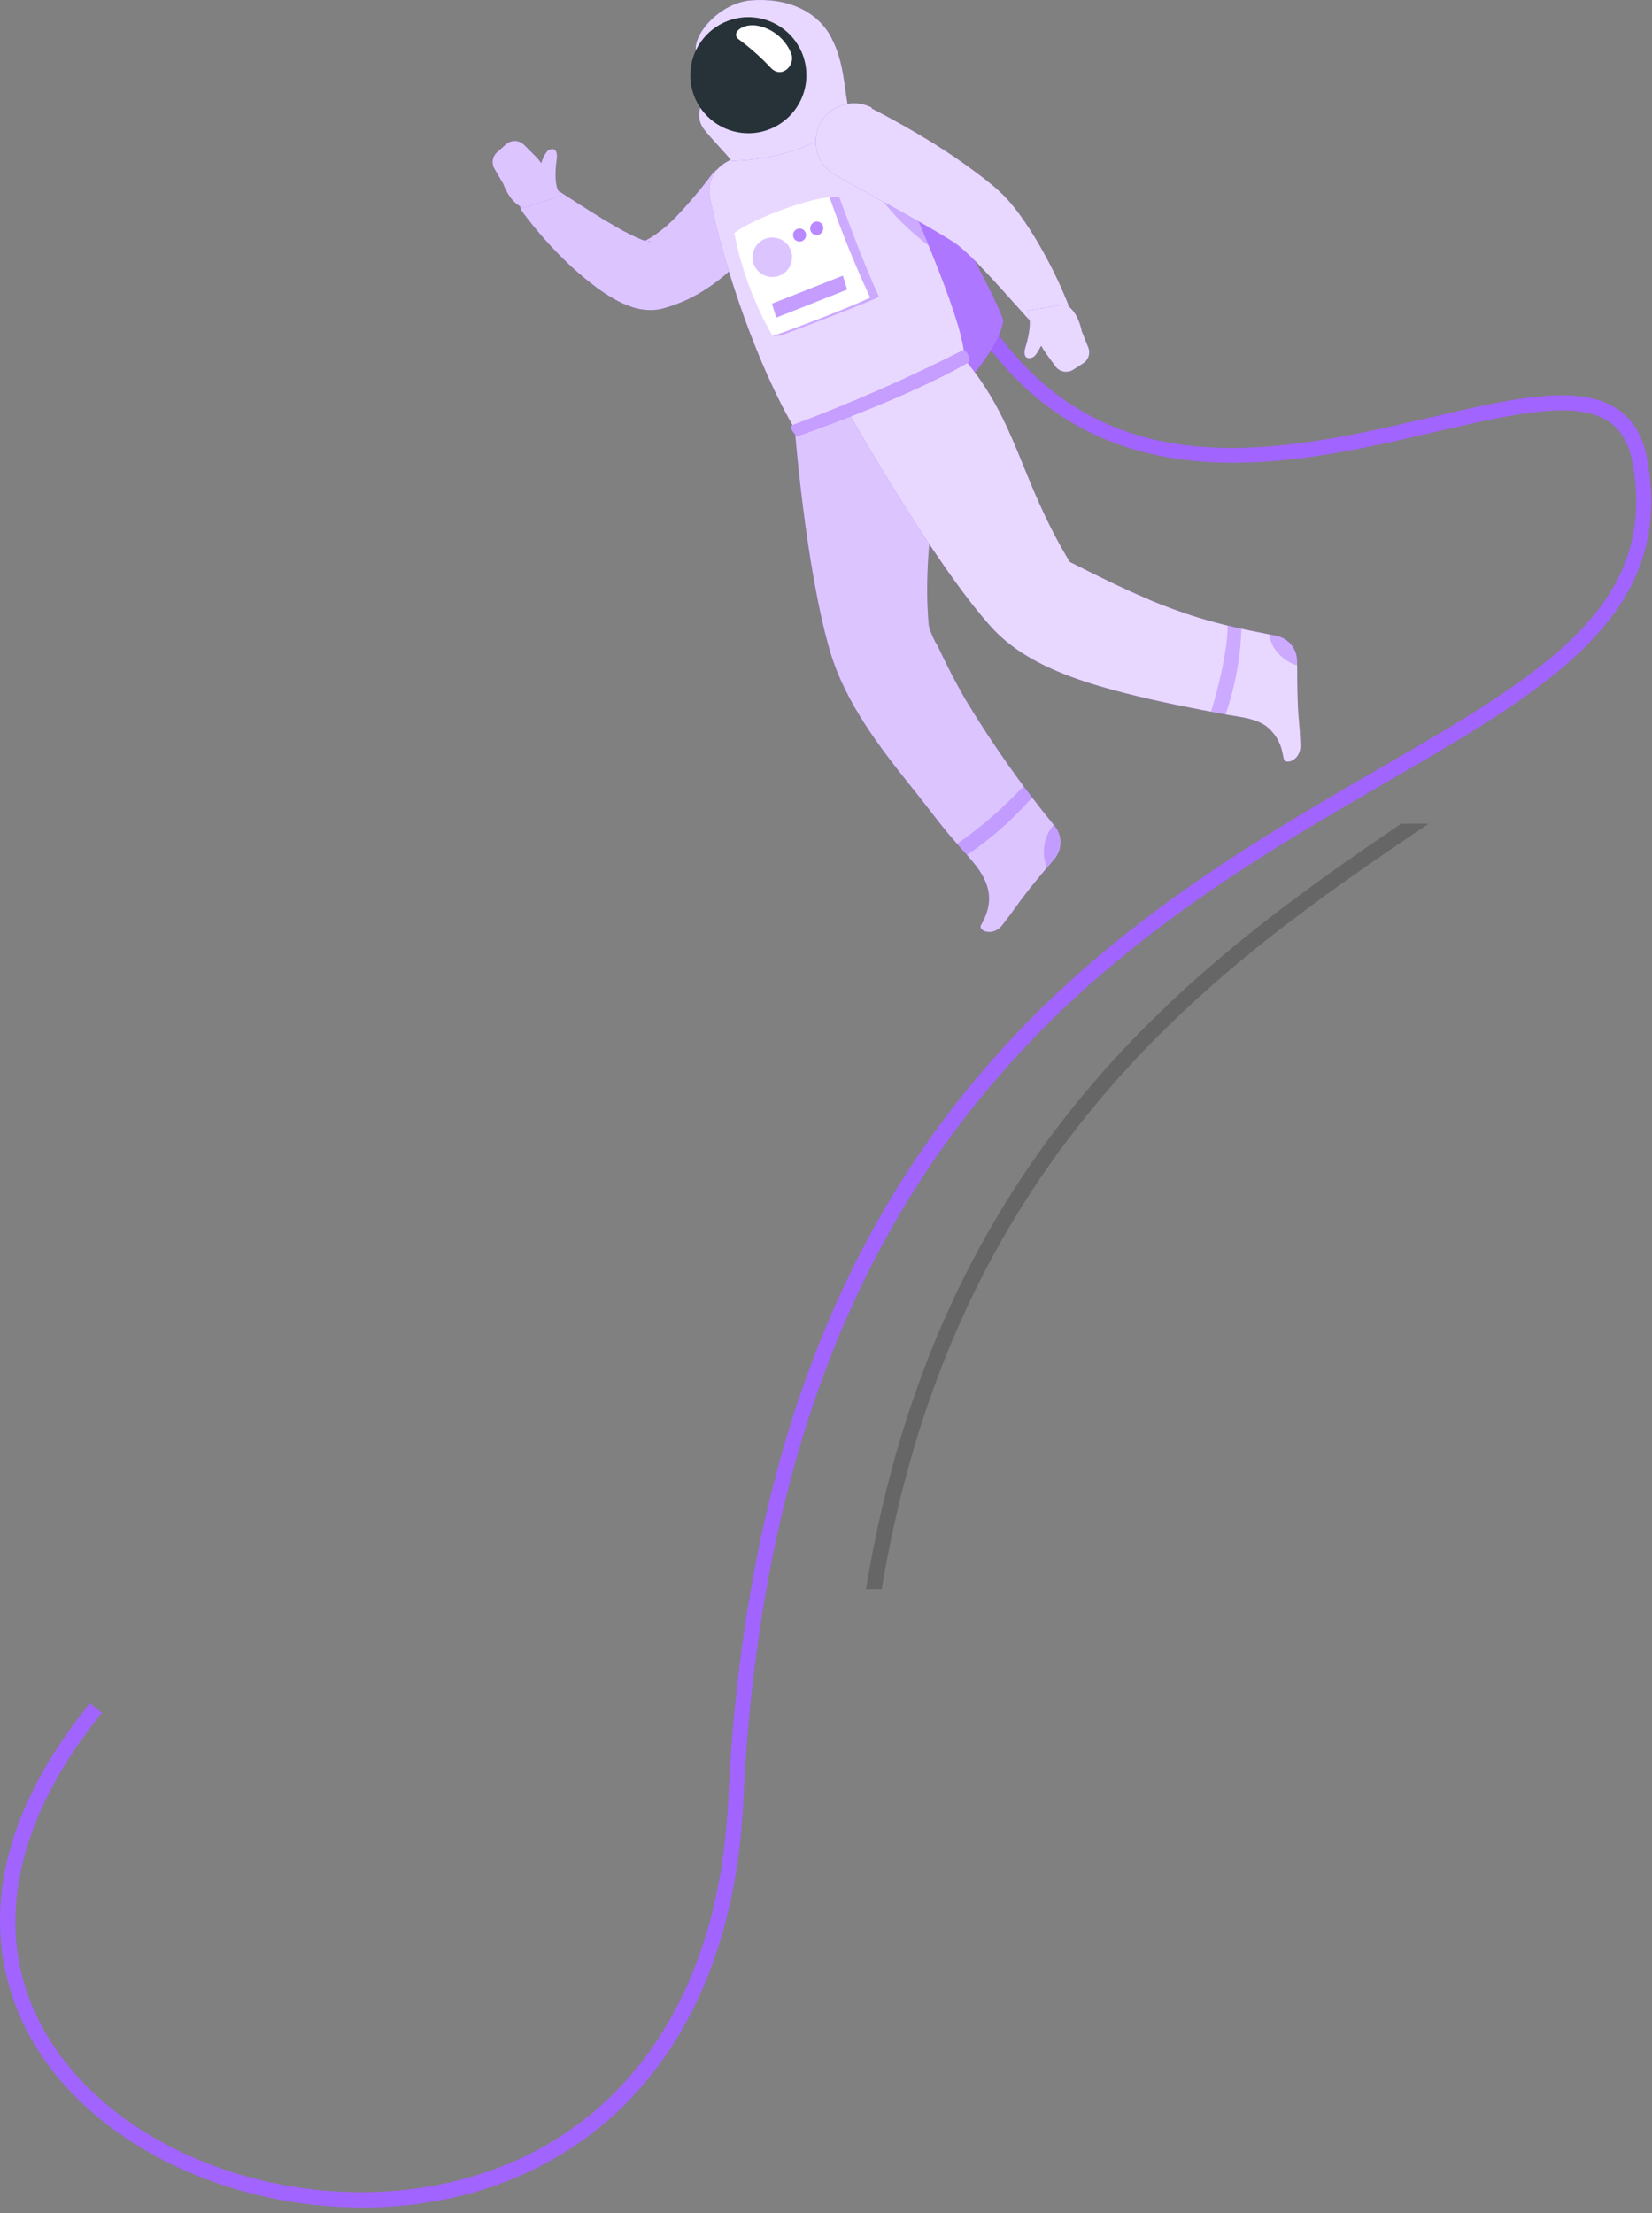 <svg width="265" height="355" viewBox="0 0 265 355" fill="none" xmlns="http://www.w3.org/2000/svg">
<rect x="0" y="0" width="265" height="355" fill="#808080" stroke="none"/>
<path opacity="0.2" d="M229.16 132.133C196.079 154.487 153.253 184.013 141.431 254.925H138.909C150.412 184.801 191.674 154.573 224.768 132.133H229.16Z" fill="black"/>
<path d="M58.032 354.12C37.118 354.12 16.437 344.684 6.361 329.281C0.149 319.759 -7.073 299.817 14.432 273.206L16.339 274.757C1.133 293.579 -1.672 312.464 8.428 327.94C20.731 346.763 49.752 356.236 74.53 349.494C99.91 342.593 115.312 320.522 116.801 288.941C121.882 180.913 179.273 147.635 221.176 123.337C247.22 108.242 266.031 97.342 261.897 74.324C261.319 71.138 260.052 68.936 257.997 67.582C252.645 64.051 242.188 66.5 230.083 69.317C206.326 74.853 173.799 82.431 154.422 49.473L156.55 48.243C175.004 79.651 205.232 72.602 229.529 66.942C242.188 64.002 253.113 61.456 259.35 65.552C261.995 67.287 263.619 70.03 264.271 73.918C268.713 98.621 248.278 110.481 222.381 125.49C180.959 149.505 124.244 182.389 119.225 289.114C117.675 321.838 101.607 344.733 75.132 351.93C69.555 353.416 63.804 354.152 58.032 354.12Z" fill="#8B3DFF"/>
<path opacity="0.2" d="M58.032 354.12C37.118 354.12 16.437 344.684 6.361 329.281C0.149 319.759 -7.073 299.817 14.432 273.206L16.339 274.757C1.133 293.579 -1.672 312.464 8.428 327.94C20.731 346.763 49.752 356.236 74.53 349.494C99.91 342.593 115.312 320.522 116.801 288.941C121.882 180.913 179.273 147.635 221.176 123.337C247.22 108.242 266.031 97.342 261.897 74.324C261.319 71.138 260.052 68.936 257.997 67.582C252.645 64.051 242.188 66.5 230.083 69.317C206.326 74.853 173.799 82.431 154.422 49.473L156.55 48.243C175.004 79.651 205.232 72.602 229.529 66.942C242.188 64.002 253.113 61.456 259.35 65.552C261.995 67.287 263.619 70.03 264.271 73.918C268.713 98.621 248.278 110.481 222.381 125.49C180.959 149.505 124.244 182.389 119.225 289.114C117.675 321.838 101.607 344.733 75.132 351.93C69.555 353.416 63.804 354.152 58.032 354.12Z" fill="white"/>
<path d="M129.091 20.39C134.76 20.422 140.392 21.306 145.798 23.01C145.798 23.01 159.331 46.102 160.93 51.392C160.364 56.608 151.568 65.159 151.568 65.159L129.091 20.39Z" fill="#8B3DFF"/>
<path opacity="0.3" d="M129.091 20.39C134.76 20.422 140.392 21.306 145.798 23.01C145.798 23.01 159.331 46.102 160.93 51.392C160.364 56.608 151.568 65.159 151.568 65.159L129.091 20.39Z" fill="white"/>
<path d="M169.173 132.503C163.962 126.13 159.209 119.396 154.951 112.351C153.918 110.571 152.938 108.759 152.011 106.913C151.482 105.868 150.977 104.822 150.485 103.764C149.84 102.734 149.339 101.621 148.997 100.455C147.52 84.867 152.86 73.389 147.767 60.877L127.492 68.8C127.492 68.8 129.214 91.092 133.151 104.477C135.612 112.757 141.123 119.917 146.45 126.548C148.111 128.615 149.71 130.743 151.371 132.822C153.032 134.902 154.705 136.587 156.292 138.543C158.691 141.508 159.478 144.35 157.67 147.844L157.362 148.397C156.846 149.308 159.257 150.341 160.783 148.397C163.243 145.223 162.899 145.42 165.039 142.714C166.343 141.077 167.832 139.294 169.124 137.793C169.747 137.055 170.093 136.122 170.102 135.157C170.111 134.191 169.782 133.252 169.173 132.503Z" fill="#8B3DFF"/>
<path opacity="0.7" d="M169.173 132.503C163.962 126.13 159.209 119.396 154.951 112.351C153.918 110.571 152.938 108.759 152.011 106.913C151.482 105.868 150.977 104.822 150.485 103.764C149.84 102.734 149.339 101.621 148.997 100.455C147.52 84.867 152.86 73.389 147.767 60.877L127.492 68.8C127.492 68.8 129.214 91.092 133.151 104.477C135.612 112.757 141.123 119.917 146.45 126.548C148.111 128.615 149.71 130.743 151.371 132.822C153.032 134.902 154.705 136.587 156.292 138.543C158.691 141.508 159.478 144.35 157.67 147.844L157.362 148.397C156.846 149.308 159.257 150.341 160.783 148.397C163.243 145.223 162.899 145.42 165.039 142.714C166.343 141.077 167.832 139.294 169.124 137.793C169.747 137.055 170.093 136.122 170.102 135.157C170.111 134.191 169.782 133.252 169.173 132.503Z" fill="white"/>
<path opacity="0.3" d="M164.215 126.093C160.998 129.542 157.427 132.643 153.561 135.344C154.09 135.935 154.607 136.575 155.136 137.141C159.006 134.526 162.521 131.42 165.593 127.901L164.215 126.093Z" fill="#8B3DFF"/>
<path opacity="0.3" d="M169.173 132.503L169.025 132.33C168.079 133.416 167.528 134.791 167.463 136.23C167.384 137.218 167.544 138.209 167.93 139.121L169.099 137.731C169.71 137.001 170.051 136.082 170.064 135.13C170.078 134.178 169.763 133.25 169.173 132.503Z" fill="#8B3DFF"/>
<path d="M124.269 35.153C122.071 38.444 119.434 41.42 116.432 43.998C114.767 45.433 112.942 46.672 110.994 47.689C109.971 48.214 108.91 48.662 107.82 49.03L106.984 49.301L106.713 49.374L106.135 49.534C105.779 49.619 105.417 49.676 105.052 49.707C104.014 49.786 102.97 49.69 101.964 49.424C100.695 49.063 99.479 48.538 98.347 47.861C97.436 47.329 96.553 46.75 95.702 46.127C94.164 44.983 92.693 43.75 91.298 42.436C88.607 39.886 86.137 37.112 83.916 34.144C83.489 33.566 83.276 32.856 83.316 32.138C83.355 31.42 83.644 30.738 84.133 30.21C84.621 29.682 85.278 29.342 85.992 29.247C86.704 29.152 87.428 29.309 88.038 29.69H88.136C91.04 31.536 93.968 33.48 96.822 35.214C98.273 36.063 99.676 36.924 101.066 37.589C101.701 37.921 102.354 38.217 103.022 38.474C103.439 38.658 103.884 38.767 104.339 38.794C104.412 38.794 104.339 38.708 103.883 38.721C103.74 38.712 103.596 38.712 103.453 38.721L103.182 38.782L103.588 38.573C104.135 38.279 104.665 37.954 105.175 37.601C106.276 36.825 107.305 35.952 108.251 34.993C110.4 32.74 112.413 30.362 114.279 27.87C115.301 26.726 116.714 26.005 118.24 25.849C119.767 25.694 121.296 26.114 122.528 27.027C123.761 27.941 124.607 29.282 124.902 30.787C125.197 32.293 124.918 33.854 124.121 35.165L124.269 35.153Z" fill="#8B3DFF"/>
<path opacity="0.7" d="M124.269 35.153C122.071 38.444 119.434 41.42 116.432 43.998C114.767 45.433 112.942 46.672 110.994 47.689C109.971 48.214 108.91 48.662 107.82 49.03L106.984 49.301L106.713 49.374L106.135 49.534C105.779 49.619 105.417 49.676 105.052 49.707C104.014 49.786 102.97 49.69 101.964 49.424C100.695 49.063 99.479 48.538 98.347 47.861C97.436 47.329 96.553 46.75 95.702 46.127C94.164 44.983 92.693 43.75 91.298 42.436C88.607 39.886 86.137 37.112 83.916 34.144C83.489 33.566 83.276 32.856 83.316 32.138C83.355 31.42 83.644 30.738 84.133 30.21C84.621 29.682 85.278 29.342 85.992 29.247C86.704 29.152 87.428 29.309 88.038 29.69H88.136C91.04 31.536 93.968 33.48 96.822 35.214C98.273 36.063 99.676 36.924 101.066 37.589C101.701 37.921 102.354 38.217 103.022 38.474C103.439 38.658 103.884 38.767 104.339 38.794C104.412 38.794 104.339 38.708 103.883 38.721C103.74 38.712 103.596 38.712 103.453 38.721L103.182 38.782L103.588 38.573C104.135 38.279 104.665 37.954 105.175 37.601C106.276 36.825 107.305 35.952 108.251 34.993C110.4 32.74 112.413 30.362 114.279 27.87C115.301 26.726 116.714 26.005 118.24 25.849C119.767 25.694 121.296 26.114 122.528 27.027C123.761 27.941 124.607 29.282 124.902 30.787C125.197 32.293 124.918 33.854 124.121 35.165L124.269 35.153Z" fill="white"/>
<path d="M79.303 27.058L80.742 29.518C80.742 29.518 81.837 32.741 84.039 33.332L90.018 31.401L89.711 30.896C88.948 29.74 89.034 27.488 89.293 25.618C89.551 23.748 88.591 23.687 87.878 24.154C87.372 24.736 87.017 25.433 86.844 26.184C86.551 25.778 86.226 25.395 85.872 25.04L84.052 23.219C83.67 22.846 83.161 22.631 82.627 22.617C82.093 22.604 81.573 22.792 81.173 23.145L79.697 24.462C79.346 24.786 79.117 25.219 79.045 25.691C78.974 26.163 79.064 26.645 79.303 27.058Z" fill="#8B3DFF"/>
<path opacity="0.7" d="M79.303 27.058L80.742 29.518C80.742 29.518 81.837 32.741 84.039 33.332L90.018 31.401L89.711 30.896C88.948 29.74 89.034 27.488 89.293 25.618C89.551 23.748 88.591 23.687 87.878 24.154C87.372 24.736 87.017 25.433 86.844 26.184C86.551 25.778 86.226 25.395 85.872 25.04L84.052 23.219C83.67 22.846 83.161 22.631 82.627 22.617C82.093 22.604 81.573 22.792 81.173 23.145L79.697 24.462C79.346 24.786 79.117 25.219 79.045 25.691C78.974 26.163 79.064 26.645 79.303 27.058Z" fill="white"/>
<path d="M135.132 18.2C128.5 19.958 122.147 22.637 116.26 26.16C115.341 26.735 114.62 27.576 114.194 28.572C113.767 29.569 113.655 30.671 113.873 31.733C116.247 43.346 121.648 58.897 127.48 68.8L154.68 57.543C154.865 52.745 148.259 37.22 141.529 22.21C140.323 19.516 137.998 17.511 135.132 18.2Z" fill="#8B3DFF"/>
<path opacity="0.8" d="M135.132 18.2C128.5 19.958 122.147 22.637 116.26 26.16C115.341 26.735 114.62 27.576 114.194 28.572C113.767 29.569 113.655 30.671 113.873 31.733C116.247 43.346 121.648 58.897 127.48 68.8L154.68 57.543C154.865 52.745 148.259 37.22 141.529 22.21C140.323 19.516 137.998 17.511 135.132 18.2Z" fill="white"/>
<path opacity="0.3" d="M145.749 31.72L140.348 29.912C141.578 33.074 145.921 37.072 148.96 39.422C147.976 36.961 146.881 34.378 145.749 31.72Z" fill="#8B3DFF"/>
<path d="M133.348 6.02C131.097 1.739 126.237 -0.414 120.406 0.066C115.485 0.484 111.13 5.504 111.646 8.21C112.163 10.917 116.297 12.073 117.084 13.008L113.676 15.469C113.273 15.76 112.932 16.13 112.675 16.557C112.418 16.983 112.25 17.457 112.181 17.95C112.112 18.443 112.144 18.945 112.274 19.426C112.404 19.906 112.63 20.355 112.938 20.747C114.377 22.567 116.272 24.437 117.367 25.815C126.791 25.569 133.766 21.977 136.288 18.52C135.341 14.14 135.538 10.277 133.348 6.02Z" fill="#8B3DFF"/>
<path opacity="0.8" d="M133.348 6.02C131.097 1.739 126.237 -0.414 120.406 0.066C115.485 0.484 111.13 5.504 111.646 8.21C112.163 10.917 116.297 12.073 117.084 13.008L113.676 15.469C113.273 15.76 112.932 16.13 112.675 16.557C112.418 16.983 112.25 17.457 112.181 17.95C112.112 18.443 112.144 18.945 112.274 19.426C112.404 19.906 112.63 20.355 112.938 20.747C114.377 22.567 116.272 24.437 117.367 25.815C126.791 25.569 133.766 21.977 136.288 18.52C135.341 14.14 135.538 10.277 133.348 6.02Z" fill="white"/>
<path d="M128.722 8.678C129.391 10.393 129.537 12.269 129.14 14.067C128.743 15.866 127.822 17.506 126.493 18.781C125.164 20.056 123.488 20.908 121.674 21.23C119.861 21.552 117.993 21.33 116.307 20.59C114.62 19.851 113.19 18.628 112.199 17.077C111.207 15.525 110.697 13.714 110.734 11.873C110.771 10.032 111.354 8.243 112.407 6.733C113.461 5.223 114.938 4.058 116.653 3.388C118.955 2.491 121.519 2.544 123.782 3.536C126.045 4.528 127.822 6.377 128.722 8.678Z" fill="#263238"/>
<path d="M208.602 119.548C208.467 115.501 208.283 115.857 208.172 112.449C208.098 110.358 208.086 108.033 208.073 106.028C208.069 105.075 207.736 104.154 207.131 103.418C206.526 102.683 205.685 102.179 204.752 101.992C203.128 101.66 201.492 101.353 199.831 101.008C197.702 100.553 195.599 100.061 193.52 99.458C191.896 98.99 190.296 98.474 188.709 97.896C187.122 97.317 185.338 96.665 183.69 95.903C181.746 95.078 179.827 94.192 177.932 93.27C175.804 92.261 173.7 91.203 171.596 90.133C163.501 76.735 163.329 67.902 154.644 57.543L135.993 65.983C135.993 65.983 149.698 90.293 159.023 100.602C164.399 106.532 172.827 109.214 180.344 111.158C185.769 112.548 191.268 113.618 196.767 114.639C198.908 115.033 201.233 115.181 203.079 116.46C204.444 117.507 205.38 119.016 205.711 120.704C205.793 121.049 205.867 121.393 205.933 121.738C206.166 122.771 208.689 121.984 208.602 119.548Z" fill="#8B3DFF"/>
<path opacity="0.8" d="M208.602 119.548C208.467 115.501 208.283 115.857 208.172 112.449C208.098 110.358 208.086 108.033 208.073 106.028C208.069 105.075 207.736 104.154 207.131 103.418C206.526 102.683 205.685 102.179 204.752 101.992C203.128 101.66 201.492 101.353 199.831 101.008C197.702 100.553 195.599 100.061 193.52 99.458C191.896 98.99 190.296 98.474 188.709 97.896C187.122 97.317 185.338 96.665 183.69 95.903C181.746 95.078 179.827 94.192 177.932 93.27C175.804 92.261 173.7 91.203 171.596 90.133C163.501 76.735 163.329 67.902 154.644 57.543L135.993 65.983C135.993 65.983 149.698 90.293 159.023 100.602C164.399 106.532 172.827 109.214 180.344 111.158C185.769 112.548 191.268 113.618 196.767 114.639C198.908 115.033 201.233 115.181 203.079 116.46C204.444 117.507 205.38 119.016 205.711 120.704C205.793 121.049 205.867 121.393 205.933 121.738C206.166 122.771 208.689 121.984 208.602 119.548Z" fill="white"/>
<path opacity="0.3" d="M199.142 100.848C198.404 100.688 197.666 100.528 196.915 100.344C196.977 104.6 194.984 111.933 194.258 114.16L196.595 114.602C198.127 110.171 198.986 105.534 199.142 100.848Z" fill="#8B3DFF"/>
<path opacity="0.3" d="M208.123 106.028C208.119 105.077 207.788 104.157 207.185 103.422C206.582 102.687 205.745 102.182 204.813 101.992L203.583 101.759C203.781 103.157 204.496 104.43 205.588 105.326C206.291 105.976 207.132 106.455 208.049 106.729C208.123 106.507 208.123 106.261 208.123 106.028Z" fill="#8B3DFF"/>
<path d="M126.987 8.752C127.48 10.621 125.388 12.578 123.727 10.966C122.177 9.304 120.481 7.785 118.659 6.426C116.949 5.356 119.225 3.486 121.919 4.212C123.069 4.501 124.131 5.065 125.014 5.856C125.897 6.647 126.574 7.641 126.987 8.752Z" fill="white"/>
<path d="M127.123 68.197C126.262 68.517 127.836 69.993 127.836 69.993C127.836 69.993 145.06 64.101 155.517 58.035C155.542 57.668 155.48 57.3 155.334 56.962C155.189 56.624 154.964 56.326 154.68 56.092C145.731 60.644 136.53 64.686 127.123 68.197Z" fill="#8B3DFF"/>
<path opacity="0.5" d="M127.123 68.197C126.262 68.517 127.836 69.993 127.836 69.993C127.836 69.993 145.06 64.101 155.517 58.035C155.542 57.668 155.48 57.3 155.334 56.962C155.189 56.624 154.964 56.326 154.68 56.092C145.731 60.644 136.53 64.686 127.123 68.197Z" fill="white"/>
<path d="M139.794 17.388C143.19 19.11 146.376 20.919 149.636 22.924C151.223 23.933 152.798 24.954 154.361 26.061C155.923 27.168 157.473 28.3 159.036 29.58L159.614 30.059L160.34 30.724C160.772 31.111 161.183 31.521 161.57 31.954C161.964 32.385 162.296 32.803 162.616 33.184C162.935 33.566 163.28 34.021 163.563 34.415C164.709 35.996 165.769 37.639 166.737 39.336C168.644 42.626 170.289 46.06 171.658 49.608C171.911 50.279 171.924 51.016 171.695 51.695C171.466 52.373 171.009 52.952 170.401 53.332C169.794 53.712 169.073 53.87 168.363 53.778C167.652 53.687 166.995 53.352 166.503 52.831L166.442 52.758C163.981 50.137 161.607 47.381 159.22 44.81C156.833 42.239 154.41 39.631 152.404 38.487C149.612 36.752 146.499 35.017 143.411 33.32L134.111 28.153C132.668 27.389 131.589 26.084 131.109 24.524C130.629 22.965 130.788 21.278 131.552 19.836C132.315 18.394 133.62 17.314 135.18 16.834C136.74 16.354 138.426 16.514 139.868 17.277L139.794 17.388Z" fill="#8B3DFF"/>
<path opacity="0.8" d="M139.794 17.388C143.19 19.11 146.376 20.919 149.636 22.924C151.223 23.933 152.798 24.954 154.361 26.061C155.923 27.168 157.473 28.3 159.036 29.58L159.614 30.059L160.34 30.724C160.772 31.111 161.183 31.521 161.57 31.954C161.964 32.385 162.296 32.803 162.616 33.184C162.935 33.566 163.28 34.021 163.563 34.415C164.709 35.996 165.769 37.639 166.737 39.336C168.644 42.626 170.289 46.06 171.658 49.608C171.911 50.279 171.924 51.016 171.695 51.695C171.466 52.373 171.009 52.952 170.401 53.332C169.794 53.712 169.073 53.87 168.363 53.778C167.652 53.687 166.995 53.352 166.503 52.831L166.442 52.758C163.981 50.137 161.607 47.381 159.22 44.81C156.833 42.239 154.41 39.631 152.404 38.487C149.612 36.752 146.499 35.017 143.411 33.32L134.111 28.153C132.668 27.389 131.589 26.084 131.109 24.524C130.629 22.965 130.788 21.278 131.552 19.836C132.315 18.394 133.62 17.314 135.18 16.834C136.74 16.354 138.426 16.514 139.868 17.277L139.794 17.388Z" fill="white"/>
<path d="M174.574 55.747L173.528 53.127C173.528 53.127 172.95 49.781 170.871 48.846L164.719 49.817L164.929 50.359C165.494 51.589 165.064 53.84 164.51 55.636C163.957 57.433 164.892 57.666 165.679 57.31C166.122 57.113 166.552 56.313 167.02 55.464C167.249 55.892 167.508 56.303 167.795 56.694L169.308 58.774C169.624 59.204 170.092 59.5 170.617 59.6C171.142 59.7 171.685 59.599 172.138 59.315L173.811 58.245C174.203 57.977 174.491 57.583 174.63 57.13C174.769 56.676 174.749 56.188 174.574 55.747Z" fill="#8B3DFF"/>
<path opacity="0.8" d="M174.574 55.747L173.528 53.127C173.528 53.127 172.95 49.781 170.871 48.846L164.719 49.817L164.929 50.359C165.494 51.589 165.064 53.84 164.51 55.636C163.957 57.433 164.892 57.666 165.679 57.31C166.122 57.113 166.552 56.313 167.02 55.464C167.249 55.892 167.508 56.303 167.795 56.694L169.308 58.774C169.624 59.204 170.092 59.5 170.617 59.6C171.142 59.7 171.685 59.599 172.138 59.315L173.811 58.245C174.203 57.977 174.491 57.583 174.63 57.13C174.769 56.676 174.749 56.188 174.574 55.747Z" fill="white"/>
<path opacity="0.3" d="M134.603 31.536L133.102 31.659L123.887 53.902C124.391 53.938 124.897 53.897 125.388 53.779C125.388 53.779 137.395 49.301 141.025 47.627C138.589 42.596 134.603 31.536 134.603 31.536Z" fill="#8B3DFF"/>
<path d="M117.785 37.367C118.905 43.182 120.984 48.769 123.936 53.902C128.439 52.352 135.944 49.424 139.585 47.751C137.138 42.503 134.965 37.132 133.077 31.659C129.226 31.917 120.775 35.153 117.785 37.367Z" fill="white"/>
<path opacity="0.3" d="M126.926 42.178C126.746 42.779 126.392 43.314 125.908 43.714C125.424 44.114 124.833 44.362 124.208 44.426C123.583 44.49 122.954 44.367 122.399 44.073C121.844 43.779 121.389 43.327 121.091 42.774C120.793 42.221 120.666 41.593 120.725 40.968C120.785 40.343 121.028 39.749 121.425 39.263C121.822 38.776 122.354 38.418 122.955 38.234C123.555 38.05 124.196 38.048 124.798 38.228C125.603 38.47 126.28 39.022 126.679 39.763C127.078 40.503 127.167 41.372 126.926 42.178Z" fill="#8B3DFF"/>
<path opacity="0.6" d="M129.276 37.945C129.228 38.151 129.119 38.337 128.963 38.479C128.808 38.621 128.613 38.714 128.404 38.743C128.195 38.773 127.982 38.738 127.793 38.645C127.604 38.551 127.448 38.403 127.345 38.219C127.242 38.035 127.197 37.824 127.216 37.614C127.235 37.404 127.317 37.204 127.451 37.042C127.585 36.879 127.766 36.761 127.968 36.703C128.171 36.644 128.387 36.649 128.587 36.715C128.836 36.795 129.046 36.966 129.174 37.195C129.302 37.423 129.338 37.691 129.276 37.945Z" fill="#8B3DFF"/>
<path opacity="0.6" d="M132.032 36.875C132.003 37.018 131.944 37.153 131.86 37.272C131.776 37.391 131.668 37.491 131.543 37.565C131.418 37.64 131.279 37.688 131.134 37.706C130.99 37.723 130.843 37.711 130.704 37.669C130.565 37.627 130.436 37.556 130.325 37.461C130.215 37.366 130.125 37.249 130.063 37.117C130 36.986 129.965 36.843 129.961 36.697C129.957 36.552 129.984 36.407 130.039 36.272C130.078 36.142 130.143 36.021 130.229 35.916C130.315 35.811 130.421 35.724 130.541 35.66C130.661 35.596 130.793 35.556 130.928 35.543C131.064 35.53 131.2 35.544 131.33 35.583C131.594 35.663 131.815 35.843 131.946 36.085C132.077 36.327 132.108 36.611 132.032 36.875Z" fill="#8B3DFF"/>
<path opacity="0.5" d="M135.895 46.459L124.515 50.949L123.838 48.71L135.206 44.22L135.895 46.459Z" fill="#8B3DFF"/>
</svg>
